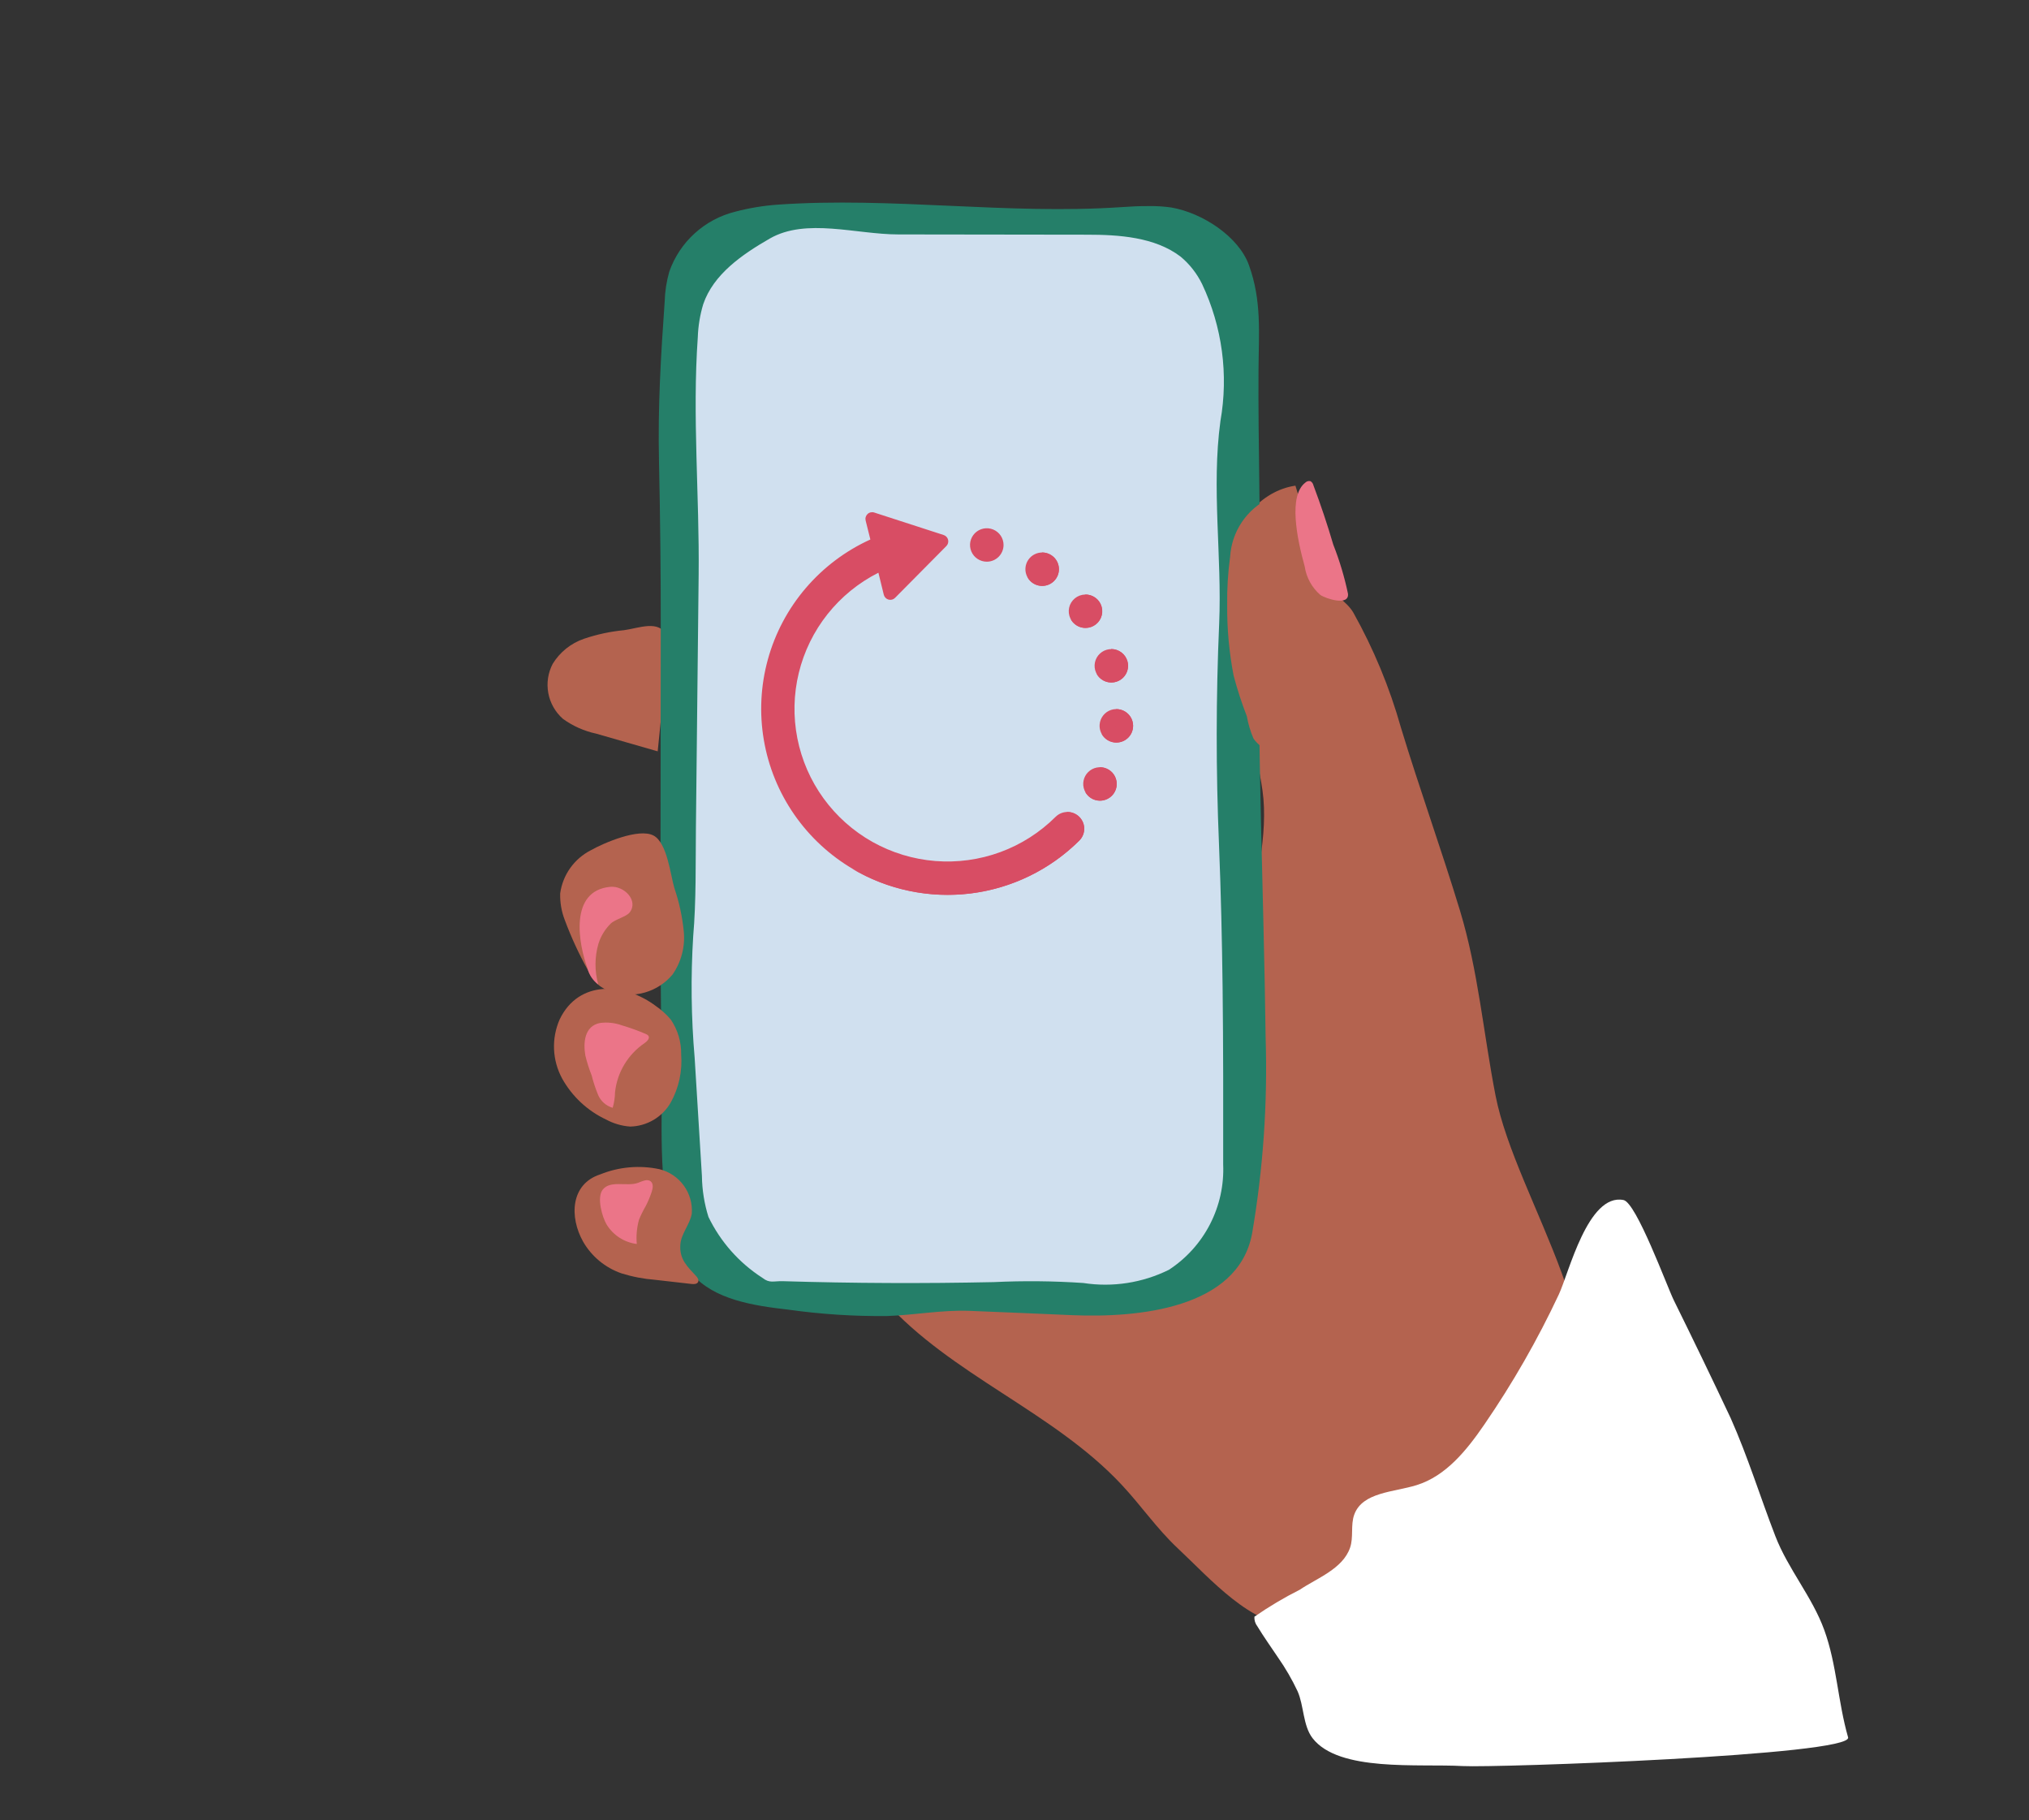 <svg width="126" height="113" viewBox="0 0 126 113" fill="none" xmlns="http://www.w3.org/2000/svg">
<rect x="0" y="0" width="126" height="113" fill="#333333" stroke="none"/>
<g clip-path="url(#clip0_1911_3820)">
<path d="M38.755 39.126C37.908 39.206 37.074 39.385 36.269 39.658C35.457 39.935 34.769 40.486 34.322 41.216C34.03 41.774 33.934 42.413 34.049 43.031C34.164 43.649 34.483 44.212 34.955 44.628C35.574 45.077 36.28 45.391 37.028 45.551L40.842 46.648L41.185 43.257C41.285 42.267 41.802 40.394 41.385 39.458C40.937 38.455 39.664 39.004 38.755 39.126ZM93.25 94.313C92.896 94.581 92.536 94.84 92.174 95.092C89.337 97.066 84.033 100.924 80.43 100.939C77.692 100.951 75.188 98.047 73.13 96.12C71.85 94.921 70.85 93.459 69.65 92.178C65.411 87.643 59.071 85.38 54.929 80.757C55.336 79.884 56.062 79.2 56.958 78.844C57.846 78.496 58.756 78.207 59.683 77.979C62.331 77.048 64.834 75.745 67.114 74.11C69.569 72.682 71.759 70.842 73.586 68.67C75.947 65.534 76.726 61.525 77.44 57.668C77.94 54.984 78.789 51.825 78.401 49.081C78.029 46.446 77.05 43.781 76.524 41.154C75.954 39.031 75.837 36.812 76.182 34.641C76.669 32.505 78.271 30.468 80.445 30.153C80.9 31.725 81.534 33.221 82.045 34.77C82.125 35.245 82.231 35.715 82.364 36.179C82.718 36.915 83.6 37.283 84.039 38.031C85.302 40.285 86.294 42.68 86.995 45.166C88.153 48.981 89.51 52.736 90.664 56.535C91.8 60.279 92.125 64.2 92.874 68.026C94.153 74.565 101.074 83.519 97.302 90.011C96.25 91.699 94.873 93.161 93.25 94.313Z" fill="#B4634F"/>
<path d="M81.021 35.167C81.122 35.855 81.468 36.484 81.995 36.939C82.363 37.186 83.801 37.637 83.708 36.855C83.49 35.818 83.185 34.801 82.796 33.814C82.43 32.57 82.018 31.339 81.561 30.124C81.55 30.072 81.527 30.022 81.495 29.979C81.463 29.936 81.423 29.9 81.376 29.873C81.32 29.86 81.26 29.862 81.204 29.878C81.149 29.895 81.098 29.925 81.056 29.966C80.007 30.777 80.529 33.395 81.021 35.167Z" fill="#EB7588"/>
<path d="M78.595 64.43C78.723 68.507 78.441 72.587 77.751 76.608C76.863 81.254 70.665 81.825 66.594 81.654C64.465 81.564 62.335 81.468 60.206 81.386C58.506 81.321 56.812 81.645 55.097 81.707C53.052 81.73 51.008 81.598 48.983 81.315C46.783 81.063 44.349 80.696 42.969 79.091C42.38 78.34 41.968 77.467 41.761 76.537C40.844 73.181 41.142 69.676 41.091 66.245C41.037 62.655 41.012 59.063 41.015 55.468L41.033 39.149C41.037 35.656 41 32.163 40.924 28.67C40.847 25.271 41.037 22.088 41.277 18.71C41.295 18.086 41.391 17.466 41.562 16.866C41.882 15.954 42.424 15.137 43.14 14.487C43.855 13.837 44.722 13.375 45.662 13.142C46.519 12.916 47.395 12.771 48.279 12.707C55.379 12.208 62.534 13.341 69.64 12.86C70.24 12.819 70.713 12.792 71.316 12.796C71.789 12.786 72.263 12.815 72.732 12.882C74.686 13.217 76.924 14.697 77.559 16.462C78.359 18.684 78.168 20.651 78.153 22.955C78.122 27.687 78.295 32.366 78.213 37.093C78.051 46.229 78.48 55.302 78.595 64.43Z" fill="#257F69"/>
<path d="M36.21 77.088C36.74 78.01 37.586 78.71 38.593 79.058C39.267 79.268 39.963 79.402 40.667 79.457L42.941 79.716C43.093 79.734 43.284 79.731 43.351 79.595C43.412 79.473 43.326 79.329 43.233 79.23C42.677 78.631 42.184 78.181 42.249 77.276C42.298 76.587 42.836 76.038 42.96 75.354C43.006 74.731 42.83 74.112 42.462 73.606C42.094 73.1 41.559 72.74 40.95 72.59C39.72 72.329 38.439 72.442 37.273 72.913C35.428 73.513 35.35 75.556 36.21 77.088ZM34.75 63.302C34.497 63.883 34.379 64.514 34.406 65.147C34.433 65.78 34.604 66.399 34.906 66.957C35.525 68.071 36.479 68.963 37.634 69.506C38.097 69.757 38.608 69.907 39.134 69.944C39.65 69.933 40.154 69.788 40.596 69.524C41.039 69.261 41.405 68.887 41.659 68.439C42.157 67.535 42.38 66.506 42.301 65.477C42.316 64.703 42.091 63.942 41.656 63.3C41.386 62.981 41.074 62.699 40.729 62.462C38.836 61.029 35.95 60.784 34.75 63.302Z" fill="#B4634F"/>
<path d="M41.878 55.137C42.179 56.019 42.376 56.932 42.465 57.859C42.55 58.795 42.302 59.731 41.765 60.504C41.316 61.041 40.716 61.43 40.043 61.622C39.369 61.814 38.654 61.799 37.989 61.579C37.652 61.483 37.342 61.313 37.081 61.08C36.841 60.824 36.644 60.532 36.498 60.214C35.947 59.224 35.472 58.193 35.077 57.132C34.87 56.602 34.771 56.036 34.787 55.467C34.865 54.899 35.08 54.357 35.413 53.89C35.747 53.422 36.19 53.042 36.703 52.782C37.509 52.329 39.672 51.397 40.581 51.874C41.435 52.324 41.635 54.326 41.878 55.137Z" fill="#B4634F"/>
<path d="M75.923 61.312C75.967 64.969 75.963 68.622 75.959 72.294C76.013 73.582 75.732 74.861 75.141 76.008C74.551 77.154 73.673 78.128 72.592 78.835C70.946 79.65 69.088 79.937 67.271 79.656C65.422 79.531 63.567 79.513 61.715 79.601C57.352 79.695 52.988 79.676 48.624 79.544C48.024 79.526 47.801 79.695 47.338 79.332C45.897 78.403 44.74 77.096 43.994 75.553C43.737 74.731 43.6 73.875 43.589 73.013L43.138 65.682C42.922 63.173 42.891 60.651 43.047 58.138C43.237 55.944 43.193 53.586 43.216 51.388L43.386 35.693C43.439 30.773 42.986 25.849 43.333 20.933C43.357 20.237 43.471 19.548 43.672 18.881C44.304 17.035 46.072 15.805 47.803 14.811C50.056 13.515 53.16 14.552 55.781 14.555L67.504 14.571C69.454 14.571 71.715 14.709 73.319 15.937C73.878 16.404 74.331 16.984 74.65 17.637C75.9 20.285 76.297 23.254 75.789 26.136C75.22 30.302 75.889 34.533 75.71 38.718C75.51 43.284 75.507 47.853 75.699 52.424C75.82 55.4 75.887 58.358 75.923 61.312Z" fill="#D0E0EF"/>
<path d="M36.491 60.142C36.586 60.535 36.82 60.882 37.151 61.117C36.919 60.288 36.924 59.41 37.166 58.583C37.314 58.117 37.572 57.694 37.919 57.348C38.206 57.069 38.892 56.921 39.101 56.65C39.668 55.923 38.766 54.977 37.892 55.06C35.324 55.307 35.921 58.599 36.491 60.142ZM36.35 65.536C36.452 65.956 36.583 66.368 36.742 66.769C36.845 67.177 36.977 67.576 37.136 67.966C37.216 68.161 37.34 68.335 37.498 68.476C37.655 68.617 37.843 68.72 38.046 68.779C38.139 68.467 38.188 68.144 38.193 67.819C38.257 67.21 38.453 66.623 38.767 66.097C39.082 65.571 39.506 65.12 40.013 64.773C40.179 64.662 40.377 64.462 40.261 64.301C40.218 64.252 40.164 64.216 40.103 64.195C39.623 63.99 39.133 63.813 38.633 63.664C38.193 63.504 37.721 63.452 37.257 63.513C36.294 63.705 36.211 64.727 36.35 65.536ZM37.675 76.031C37.876 76.359 38.149 76.637 38.472 76.845C38.796 77.053 39.163 77.186 39.545 77.234C39.499 76.729 39.545 76.22 39.681 75.731C39.799 75.438 39.939 75.155 40.099 74.882C40.248 74.594 40.373 74.293 40.474 73.985C40.543 73.772 40.586 73.504 40.419 73.355C40.207 73.167 39.885 73.341 39.619 73.438C38.94 73.686 37.907 73.255 37.429 73.859C37.04 74.354 37.404 75.582 37.675 76.031Z" fill="#EB7588"/>
<path d="M76.391 34.561C76.254 35.558 76.193 36.563 76.207 37.569C76.195 39.037 76.329 40.503 76.607 41.944C76.832 42.799 77.106 43.641 77.427 44.465C77.511 44.941 77.65 45.407 77.84 45.852C78.14 46.309 78.704 46.569 79.03 47.034C79.363 46.934 79.357 46.466 79.297 46.124C78.856 43.605 79.297 41.028 79.558 38.484C79.819 35.94 79.895 33.261 78.801 30.948C78.115 31.285 77.531 31.796 77.108 32.431C76.685 33.065 76.438 33.8 76.391 34.561Z" fill="#B4634F"/>
<path d="M79.349 102.885C78.919 102.244 78.471 101.614 78.079 100.968C77.949 100.799 77.884 100.589 77.898 100.376C78.796 99.752 79.737 99.192 80.714 98.701C81.776 97.983 83.378 97.413 83.837 96.096C84.067 95.439 83.86 94.688 84.099 94.034C84.61 92.638 86.54 92.648 87.965 92.208C89.803 91.639 91.091 90.024 92.178 88.441C93.938 85.878 95.486 83.176 96.805 80.362C97.422 79.048 98.611 74.068 100.818 74.505C101.618 74.664 103.523 79.877 103.944 80.731C105.144 83.16 106.322 85.6 107.476 88.05C108.539 90.436 109.307 92.937 110.247 95.369C111.035 97.412 112.541 99.145 113.288 101.205C114.064 103.343 114.127 105.638 114.766 107.867C115.085 108.983 92.845 109.762 90.831 109.648C88.089 109.492 83.131 110.033 81.504 107.91C80.909 107.132 80.973 105.882 80.578 105.001C80.23 104.262 79.819 103.554 79.349 102.885Z" fill="white"/>
<path d="M61.279 34.873C61.074 34.873 60.872 34.812 60.701 34.698C60.53 34.584 60.396 34.422 60.318 34.233C60.239 34.043 60.218 33.834 60.258 33.633C60.299 33.431 60.398 33.246 60.543 33.101C60.689 32.956 60.874 32.857 61.076 32.817C61.278 32.777 61.488 32.797 61.678 32.876C61.868 32.955 62.031 33.088 62.145 33.258C62.259 33.429 62.32 33.63 62.32 33.835C62.32 34.111 62.21 34.374 62.015 34.569C61.82 34.764 61.555 34.873 61.279 34.873ZM68.288 44.964C68.307 44.764 68.384 44.574 68.51 44.416C68.635 44.259 68.804 44.141 68.995 44.077C69.186 44.014 69.392 44.007 69.587 44.057C69.782 44.108 69.958 44.214 70.094 44.363C70.23 44.511 70.32 44.696 70.352 44.895C70.385 45.093 70.359 45.297 70.277 45.481C70.196 45.665 70.063 45.821 69.894 45.931C69.725 46.041 69.528 46.1 69.326 46.1C69.181 46.101 69.038 46.071 68.905 46.012C68.772 45.954 68.653 45.868 68.555 45.761C68.458 45.654 68.383 45.528 68.337 45.391C68.291 45.254 68.275 45.108 68.288 44.964ZM68.008 41.603C67.953 41.394 67.964 41.172 68.041 40.97C68.118 40.767 68.257 40.594 68.437 40.474C68.618 40.354 68.832 40.294 69.049 40.301C69.266 40.309 69.475 40.385 69.647 40.517C69.819 40.649 69.945 40.832 70.008 41.039C70.07 41.247 70.066 41.469 69.995 41.674C69.925 41.878 69.792 42.056 69.615 42.182C69.438 42.307 69.226 42.374 69.008 42.373C68.78 42.372 68.559 42.296 68.378 42.157C68.197 42.018 68.067 41.823 68.008 41.603ZM66.563 38.554C66.427 38.365 66.359 38.136 66.37 37.903C66.38 37.67 66.469 37.448 66.622 37.272C66.774 37.096 66.982 36.975 67.211 36.931C67.44 36.887 67.678 36.92 67.885 37.027C68.093 37.133 68.259 37.306 68.356 37.518C68.454 37.729 68.477 37.968 68.422 38.194C68.367 38.42 68.237 38.622 68.054 38.766C67.871 38.91 67.644 38.988 67.41 38.988C67.245 38.989 67.082 38.949 66.934 38.874C66.787 38.798 66.66 38.689 66.563 38.554ZM63.854 34.76C63.955 34.611 64.092 34.491 64.253 34.411C64.414 34.331 64.593 34.294 64.772 34.303C64.952 34.313 65.126 34.368 65.277 34.465C65.429 34.561 65.553 34.695 65.637 34.853C65.721 35.011 65.763 35.189 65.758 35.368C65.753 35.547 65.702 35.722 65.609 35.876C65.517 36.029 65.386 36.156 65.229 36.244C65.073 36.332 64.896 36.379 64.716 36.378C64.528 36.378 64.342 36.327 64.181 36.23C64.019 36.133 63.887 35.993 63.798 35.827C63.71 35.661 63.668 35.474 63.678 35.286C63.688 35.098 63.749 34.916 63.854 34.76ZM68.306 49.711C68.101 49.71 67.9 49.649 67.729 49.535C67.558 49.42 67.425 49.258 67.346 49.068C67.268 48.879 67.247 48.67 67.288 48.469C67.328 48.267 67.427 48.083 67.573 47.938C67.719 47.793 67.904 47.694 68.106 47.654C68.308 47.614 68.517 47.635 68.707 47.713C68.897 47.792 69.06 47.925 69.174 48.096C69.288 48.267 69.349 48.467 69.349 48.672C69.349 48.948 69.239 49.212 69.044 49.406C68.849 49.601 68.584 49.71 68.308 49.711H68.306ZM66.949 50.649C66.749 50.485 66.495 50.401 66.236 50.413C65.977 50.426 65.733 50.534 65.549 50.717C64.577 51.685 63.406 52.432 62.116 52.905C60.826 53.378 59.449 53.566 58.079 53.457C56.709 53.347 55.38 52.943 54.182 52.272C52.984 51.6 51.946 50.677 51.141 49.567C50.335 48.457 49.781 47.185 49.516 45.841C49.25 44.496 49.281 43.11 49.605 41.778C49.929 40.446 50.539 39.2 51.392 38.127C52.246 37.053 53.323 36.176 54.549 35.558L54.883 36.925C54.901 36.997 54.937 37.062 54.989 37.115C55.04 37.168 55.105 37.207 55.176 37.227C55.248 37.246 55.323 37.247 55.395 37.228C55.466 37.209 55.531 37.171 55.583 37.118L58.768 33.903C58.818 33.853 58.854 33.79 58.873 33.722C58.892 33.654 58.893 33.582 58.877 33.513C58.86 33.444 58.825 33.381 58.777 33.329C58.729 33.277 58.668 33.239 58.6 33.217L54.289 31.821C54.218 31.797 54.142 31.794 54.07 31.81C53.997 31.826 53.929 31.862 53.875 31.913C53.821 31.964 53.781 32.028 53.76 32.1C53.739 32.171 53.738 32.247 53.756 32.319L54.049 33.495C52.508 34.196 51.139 35.225 50.039 36.511C48.94 37.796 48.136 39.307 47.686 40.936C47.236 42.565 47.149 44.273 47.433 45.938C47.716 47.605 48.363 49.188 49.327 50.578C50.291 51.967 51.549 53.129 53.012 53.981C54.475 54.833 56.108 55.354 57.795 55.508C59.483 55.662 61.183 55.445 62.777 54.872C64.371 54.299 65.82 53.384 67.02 52.192C67.124 52.09 67.206 51.967 67.259 51.831C67.312 51.696 67.336 51.55 67.329 51.405C67.323 51.259 67.285 51.117 67.22 50.987C67.154 50.856 67.062 50.742 66.949 50.649Z" fill="#D84D64"/>
<path d="M69.304 44.029C69.392 44.185 69.438 44.362 69.438 44.541C69.437 44.721 69.39 44.897 69.3 45.053C69.211 45.209 69.082 45.339 68.928 45.43C68.773 45.522 68.597 45.572 68.417 45.575C68.507 45.735 68.638 45.868 68.797 45.962C68.955 46.055 69.136 46.104 69.32 46.105C69.504 46.106 69.686 46.058 69.845 45.966C70.005 45.874 70.137 45.742 70.228 45.583C70.32 45.423 70.367 45.242 70.366 45.059C70.364 44.875 70.314 44.695 70.22 44.537C70.126 44.379 69.992 44.249 69.831 44.16C69.67 44.07 69.488 44.025 69.304 44.029ZM70.019 41.066C69.959 40.842 69.825 40.644 69.639 40.505C69.453 40.365 69.225 40.292 68.993 40.297C69.081 40.453 69.127 40.63 69.126 40.809C69.126 40.989 69.078 41.165 68.989 41.321C68.9 41.477 68.771 41.607 68.617 41.699C68.462 41.79 68.286 41.84 68.106 41.844C68.23 42.064 68.431 42.232 68.67 42.316C68.91 42.399 69.172 42.392 69.407 42.297C69.641 42.201 69.833 42.023 69.946 41.797C70.059 41.57 70.085 41.31 70.019 41.066ZM68.255 37.347C68.157 37.21 68.026 37.098 67.875 37.023C67.724 36.947 67.557 36.91 67.388 36.913C67.476 37.069 67.522 37.246 67.521 37.425C67.52 37.604 67.473 37.78 67.384 37.936C67.294 38.092 67.166 38.222 67.012 38.313C66.857 38.405 66.682 38.455 66.502 38.459C66.572 38.581 66.665 38.688 66.778 38.772C66.89 38.857 67.018 38.918 67.155 38.952C67.292 38.986 67.434 38.992 67.573 38.969C67.712 38.946 67.845 38.896 67.963 38.82C68.082 38.745 68.185 38.646 68.264 38.531C68.344 38.414 68.398 38.284 68.426 38.146C68.453 38.008 68.452 37.866 68.422 37.729C68.393 37.592 68.336 37.462 68.255 37.347ZM65.299 34.48C65.122 34.36 64.912 34.298 64.699 34.303C64.787 34.459 64.833 34.636 64.833 34.815C64.832 34.994 64.785 35.17 64.696 35.326C64.607 35.481 64.478 35.611 64.324 35.703C64.169 35.794 63.994 35.844 63.814 35.848C63.891 35.984 63.998 36.102 64.126 36.191C64.255 36.28 64.403 36.34 64.558 36.364C64.713 36.388 64.871 36.377 65.022 36.332C65.172 36.287 65.31 36.208 65.425 36.102C65.541 35.996 65.63 35.865 65.688 35.719C65.746 35.574 65.769 35.417 65.757 35.261C65.746 35.105 65.698 34.953 65.619 34.818C65.54 34.683 65.432 34.567 65.302 34.48H65.299ZM68.409 47.64C68.368 47.636 68.326 47.635 68.285 47.635C68.373 47.792 68.419 47.968 68.419 48.148C68.418 48.327 68.371 48.503 68.281 48.659C68.192 48.815 68.064 48.945 67.909 49.036C67.754 49.128 67.579 49.178 67.399 49.181C67.486 49.337 67.613 49.467 67.766 49.56C67.918 49.653 68.093 49.705 68.272 49.711C68.45 49.717 68.628 49.677 68.787 49.595C68.945 49.513 69.08 49.391 69.178 49.242C69.276 49.092 69.334 48.92 69.346 48.742C69.357 48.564 69.323 48.386 69.246 48.225C69.168 48.064 69.051 47.925 68.904 47.823C68.757 47.721 68.587 47.658 68.409 47.64ZM66.949 50.649C66.749 50.486 66.496 50.403 66.238 50.415C66.358 50.614 66.407 50.847 66.378 51.077C66.35 51.307 66.245 51.522 66.08 51.685C64.387 53.367 62.215 54.487 59.86 54.891C57.505 55.294 55.082 54.962 52.924 53.94C55.136 55.251 57.722 55.79 60.275 55.472C62.828 55.155 65.202 54 67.024 52.188C67.127 52.086 67.207 51.963 67.26 51.827C67.312 51.692 67.336 51.547 67.329 51.402C67.322 51.257 67.284 51.115 67.219 50.986C67.153 50.856 67.061 50.741 66.949 50.649Z" fill="#D84D64"/>
</g>
<defs>
<clipPath id="clip0_1911_3820">
<rect width="125" height="112" fill="white" transform="translate(0.75 0.882)"/>
</clipPath>
</defs>
</svg>

